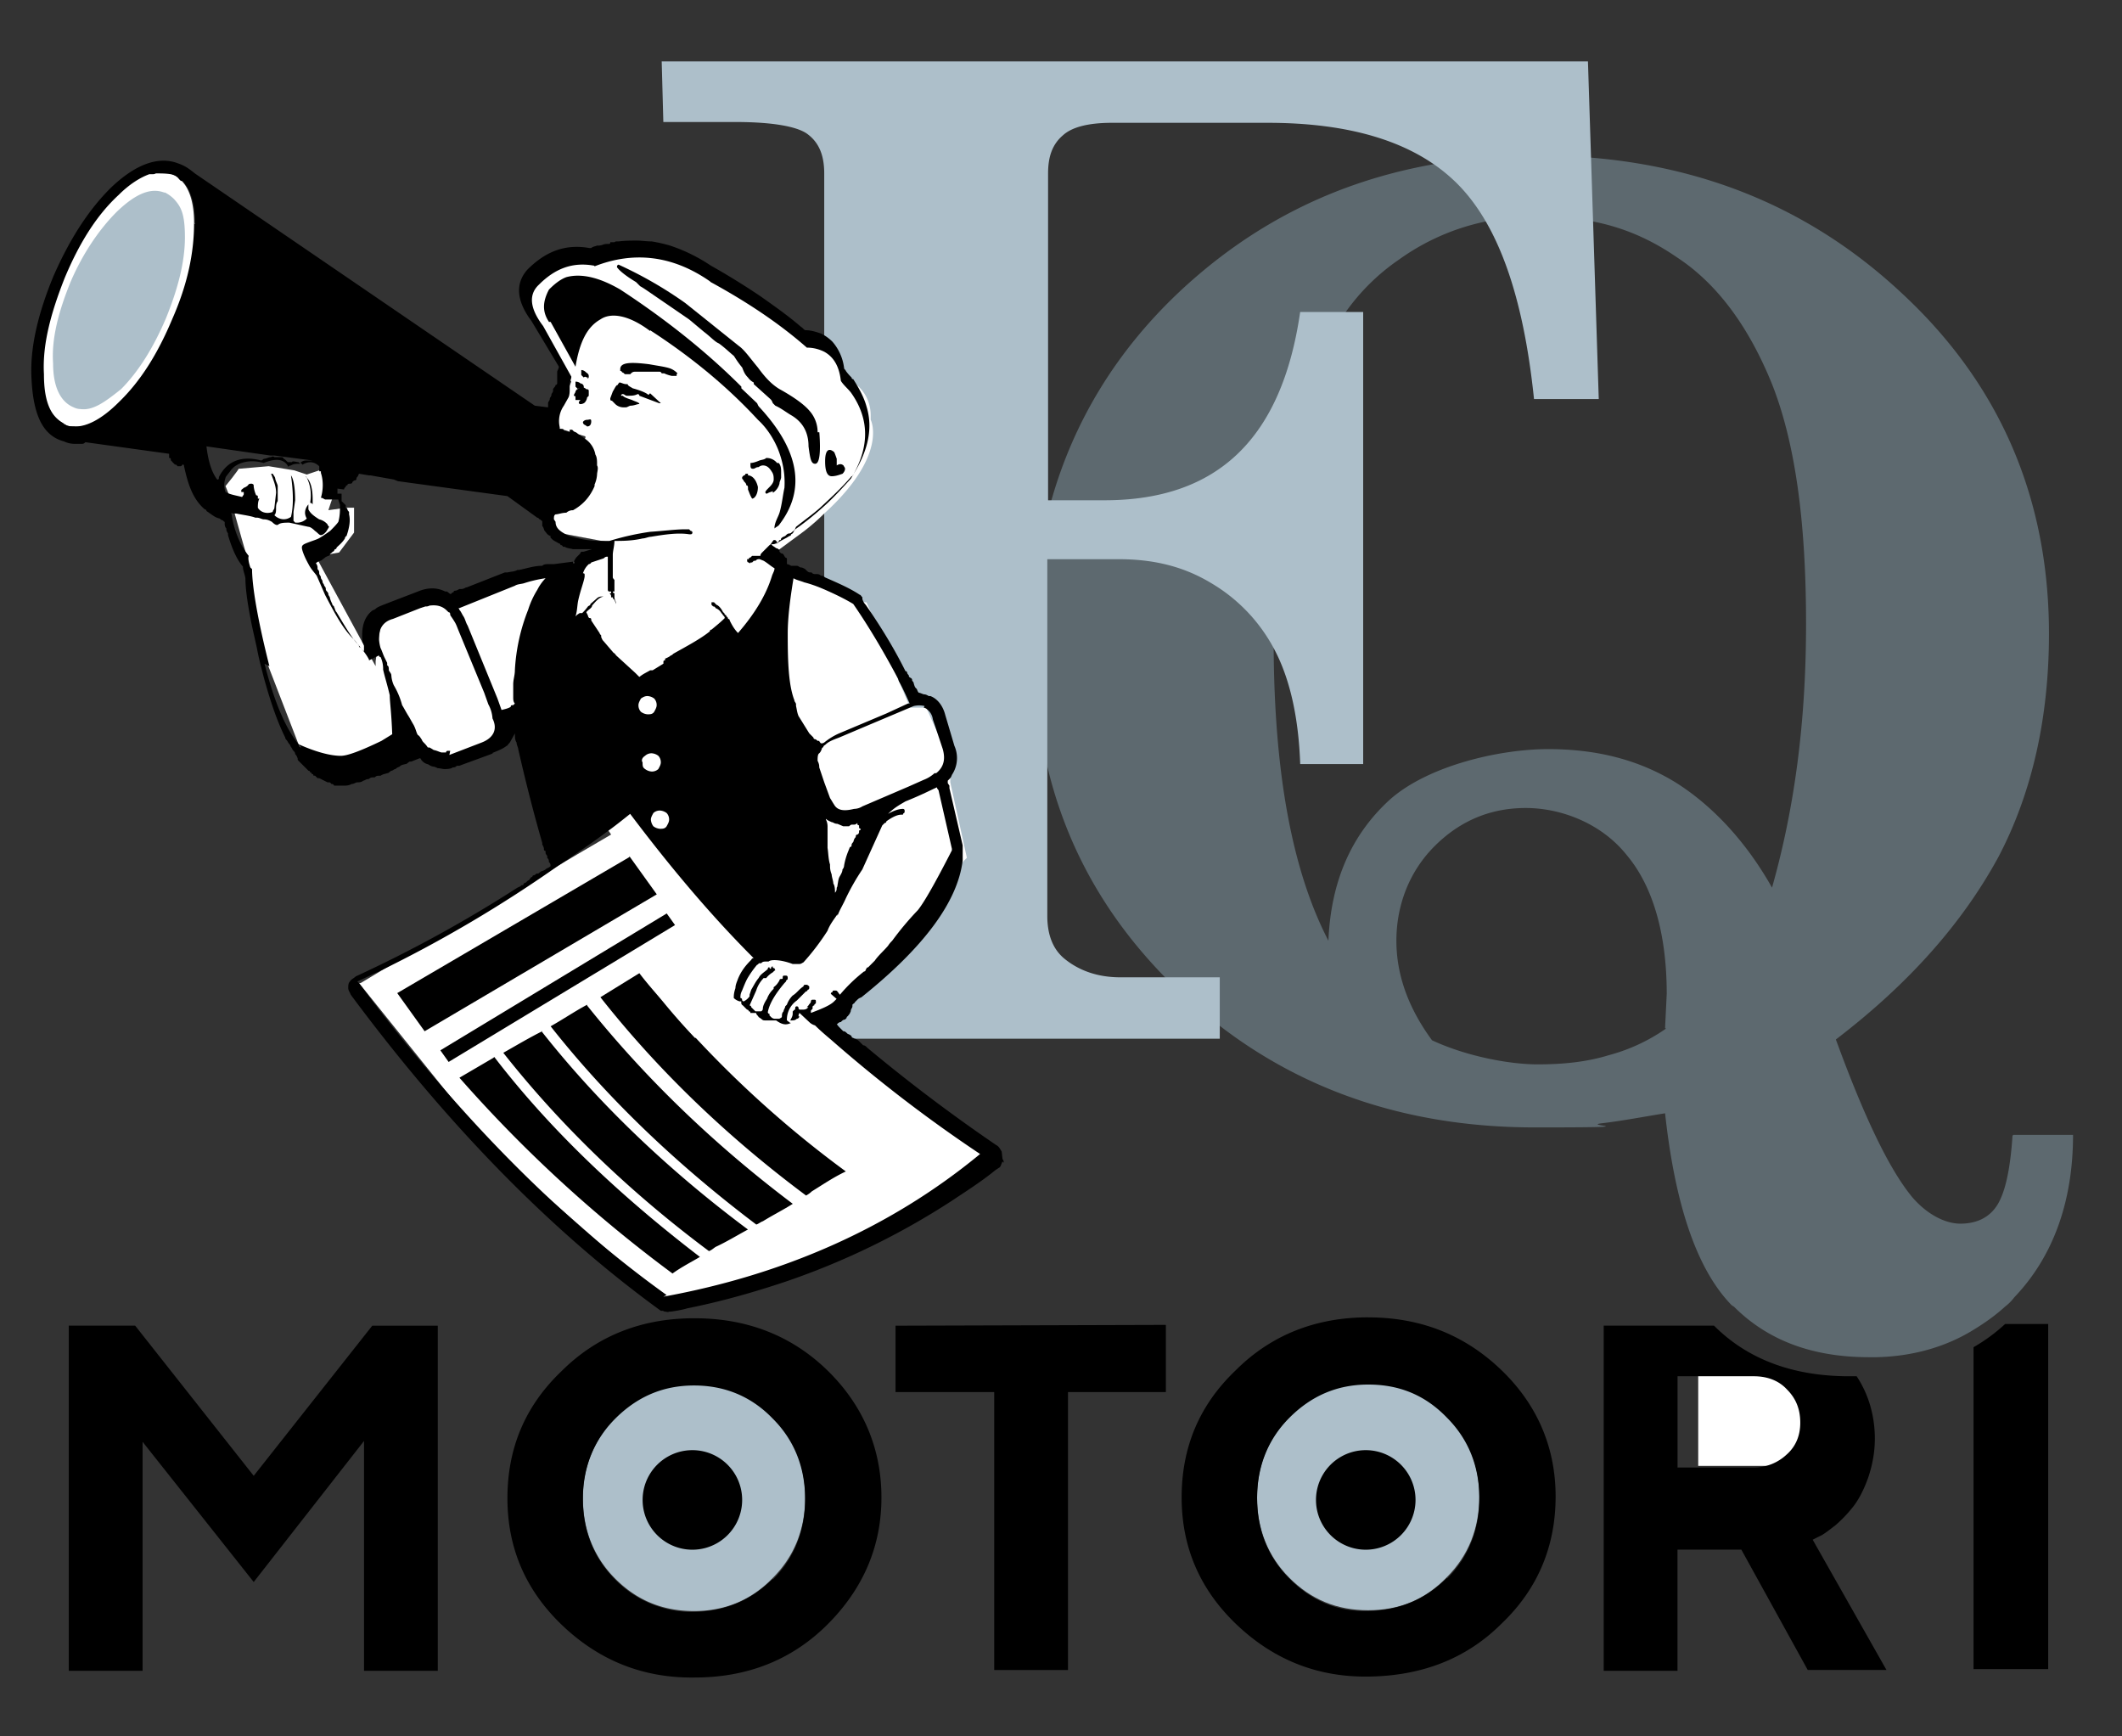 <svg width="55" height="45" fill="none" xmlns="http://www.w3.org/2000/svg"><rect width="100%" height="100%" fill="#333333" stroke="none"/><path d="M18.828 13.223c0-.043.043-.043 0 0-.171-.043-.279-.065-.322-.107a.244.244 0 0 1-.064-.172c-.043-.044-.043-.065-.043-.108v-.065c-.043 0-.15.065-.237.237-.107.172-.172.258-.172.366 0 .107.065.171.215.171s.28-.043.495-.064c.214-.065.343-.107.43-.172-.044 0-.108 0-.151-.043l-.15-.065v.022Z" fill="#000"/><path d="M21.815 21.414h.15c.043-.043.065-.043.065-.043h.043c.043 0 .064 0 .107-.043l.043.065v.043c0 .043.043.043.043.043s0 .043-.043.043v.043c0 .021 0 .043-.043.064-.043 0-.043.043-.043.065-.043.043-.043.064-.064.129-.043.043-.043.064-.043.107 0 0 0 .043-.043.043l-.15.452s0 .064-.044.107c0 .065-.043.13-.064.172-.043.065-.043.13-.065.237-.043.064-.043.129-.064.193 0-.064 0-.172-.043-.236 0-.065-.043-.172-.043-.237-.043-.107-.043-.172-.043-.258-.043-.129-.043-.3-.065-.43v-.559s0-.107-.043-.172c.043.043.108.065.15.108.044 0 .065.043.151.043l.15.064v-.043Z" fill="#fff"/><path d="M52.162 29.433c-.064.967-.215 1.548-.43 1.849-.215.3-.537.43-.924.43s-.86-.237-1.246-.688c-.602-.731-1.247-2.086-1.978-4.085 1.913-1.462 3.289-3.032 4.213-4.73.881-1.677 1.31-3.634 1.31-5.784 0-3.504-1.267-6.471-3.825-8.836-2.235-2.086-4.922-3.247-8.06-3.505a14.268 14.268 0 0 0-1.354-.064c-.945 0-1.848.064-2.708.236-2.557.452-4.75 1.57-6.62 3.333-1.611 1.526-2.708 3.332-3.288 5.375-.322 1.14-.473 2.365-.473 3.655 0 1.29.108 2.107.323 3.053.473 2.15 1.504 4.02 3.073 5.633.108.129.237.236.366.365.322.323.666.624 1.031.882 2.3 1.784 5.051 2.666 8.21 2.666 3.16 0 1.161-.043 1.741-.108.538-.064 1.096-.172 1.634-.258.258 2.365.817 4.02 1.698 4.945a.29.29 0 0 0 .086.065c.88.881 2.041 1.311 3.503 1.311h.193c.925-.021 1.784-.258 2.515-.71.28-.171.559-.365.817-.601.086-.065.172-.15.236-.237.989-1.032 1.526-2.45 1.526-4.214h-1.547l-.022.022Zm-8.984-2.774a4.69 4.69 0 0 1-1.483.688c-.559.172-1.16.237-1.848.237-.688 0-1.806-.194-2.73-.624-.601-.817-.924-1.677-.924-2.58s.323-1.784.989-2.45c.666-.667 1.461-.99 2.364-.99.903 0 1.956.387 2.622 1.226.666.795 1.032 2.02 1.032 3.59l-.043.882.021.021Zm.28-6.364c-.968-.602-2.064-.881-3.332-.881-1.268 0-3.116.43-4.105 1.311-.989.903-1.526 2.107-1.59 3.655-.946-1.827-1.397-4.343-1.419-7.568v-.129c0-2.709.323-4.988.946-6.858a6.733 6.733 0 0 1 .924-1.742 5.487 5.487 0 0 1 1.376-1.354 5.895 5.895 0 0 1 2.256-.99c.43-.085.882-.128 1.354-.128.473 0 .968.043 1.419.129.774.15 1.483.451 2.17.924 1.054.688 1.87 1.806 2.472 3.29.602 1.526.882 3.569.882 6.213 0 2.645-.323 4.86-.882 6.837-.666-1.182-1.526-2.107-2.471-2.709Z" fill="#5D696F"/><path d="M35.462 35.861c-.795 0-1.483.28-2.042.86-.559.56-.838 1.269-.838 2.086s.28 1.526.838 2.085c.56.56 1.225.839 2.042.839.817 0 1.483-.28 2.042-.86.559-.56.838-1.269.838-2.086s-.28-1.526-.838-2.085c-.559-.56-1.225-.86-2.042-.86v.021Z" fill="#ADBFCA"/><path d="M45.993 35.625h-1.977v2.365h1.977c.344 0 .645-.108.86-.344a1.06 1.06 0 0 0 .344-.817c0-.344-.108-.645-.344-.86a1.15 1.15 0 0 0-.86-.344Z" fill="#fff"/><path d="M17.99 35.883c-.796 0-1.484.28-2.042.86a2.89 2.89 0 0 0-.839 2.085c0 .817.28 1.527.839 2.086.558.559 1.225.838 2.041.838.796 0 1.483-.28 2.042-.86.559-.559.838-1.268.838-2.085s-.279-1.527-.838-2.086c-.559-.559-1.225-.86-2.042-.86v.022Z" fill="#ADBFCA"/><path d="m9.65 34.355-3.074 3.892-3.073-3.892h-1.72V43.3h1.913v-5.934l2.88 3.633 2.859-3.655V43.3h1.912v-8.944H9.65Zm8.338-.191c-1.354 0-2.514.452-3.439 1.376-.945.903-1.397 2-1.397 3.29s.473 2.386 1.419 3.29c.946.902 2.085 1.375 3.439 1.354 1.354 0 2.514-.452 3.439-1.376.924-.925 1.397-2.021 1.397-3.29 0-1.268-.473-2.386-1.397-3.29-.925-.902-2.085-1.354-3.44-1.354h-.02Zm2.042 6.751c-.559.56-1.225.839-2.042.86a2.79 2.79 0 0 1-2.042-.838c-.558-.56-.838-1.269-.838-2.086s.28-1.526.838-2.085c.56-.56 1.226-.86 2.042-.86.795 0 1.483.28 2.042.86.559.559.838 1.268.838 2.085s-.28 1.527-.838 2.086v-.022Zm10.188-6.579-7.007.021v1.72h2.558v7.203h1.912v-7.203h2.537v-1.741Zm5.245-.196c-1.354 0-2.515.452-3.439 1.377-.946.903-1.397 2-1.397 3.29s.473 2.386 1.418 3.289c.946.903 2.085 1.376 3.44 1.354 1.353-.021 2.514-.451 3.438-1.376.946-.903 1.397-2.02 1.397-3.29 0-1.268-.473-2.386-1.418-3.289-.946-.903-2.085-1.354-3.44-1.354Zm2.042 6.752c-.56.559-1.225.838-2.042.86-.817.021-1.483-.28-2.042-.839-.559-.559-.838-1.268-.838-2.085s.28-1.527.838-2.086c.559-.559 1.225-.86 2.042-.86.817 0 1.483.28 2.042.86.558.56.838 1.269.838 2.086s-.28 1.526-.838 2.085v-.021Zm6.92-6.537h-2.859V43.3h1.913v-3.14h1.655l1.72 3.118h2.041l-1.912-3.375.172-.087c.107-.043.236-.15.408-.279a3.5 3.5 0 0 0 .473-.495c.15-.193.28-.451.387-.752.107-.322.171-.645.171-1.01 0-.602-.171-1.162-.472-1.613h-.194c-1.44 0-2.622-.43-3.503-1.312Zm1.891 3.333a1.238 1.238 0 0 1-.86.344H43.48v-2.365h1.978c.343 0 .644.108.86.344.236.236.343.516.343.86 0 .322-.107.602-.344.817Zm5.654-3.375a4.46 4.46 0 0 1-.818.601v8.343h1.935v-8.944h-1.118Z" fill="#000"/><path d="M17.15 1.592h24.008l.28 8.75H39.76c-.28-2.709-.946-4.558-2.02-5.611-1.054-1.032-2.687-1.548-4.88-1.548h-4.04c-.602 0-1.032.107-1.268.322-.28.237-.387.56-.387.99v8.47h1.462c2.944 0 4.599-1.612 5.072-4.88h1.633v11.717H33.7c-.043-1.247-.28-2.235-.667-2.966a4.334 4.334 0 0 0-1.633-1.72c-.71-.43-1.483-.624-2.407-.624h-1.848v9.245c0 .495.15.86.43 1.097.386.322.88.494 1.46.494h2.58v1.591H17.193v-1.548h2.408c.558 0 .988-.129 1.31-.43.323-.258.452-.623.452-1.053V4.494c0-.494-.15-.817-.451-1.032-.28-.193-.925-.3-1.849-.3h-1.87L17.15 1.57v.022Z" fill="#ADBFCA"/><path d="m25.79 30.12-.107-.15-3.868-3.074-.172-.15v-.495l3.331-3.935.086-.086-.43-1.956v-.516l-.344-.796-.258-.58v-.043h-.43l-.043-.086-.257-.602-.774-1.892-.065-.15h-.043l-.73-.194-.323-.15-1.225-.581-.28-.194.99-.73c.193-.151.365-.302.515-.452 1.677-1.527 1.204-2.43 1.204-2.43v-.107c0-.516-.323-.796-.538-.925a.793.793 0 0 0-.193-.086l-.15-.645v-.064c-.043-.086-.15-.15-.301-.215-.172-.065-.409-.086-.516-.108h-.108l-.967-.774-.387-.3-1.268-.86-.709-.151-.408-.086s-.043 0-.065-.022a.774.774 0 0 0-.387-.021c-.515.043-1.16.322-1.16.322-1.096-.322-1.397.495-1.763.753-.322.258 1.16 2.3 1.16 2.3l-.45 1.183.322.086.129.043.215.064.15.043v.043l-1.01 1.763.28.688 1.375.258v.194l-.451.129-.817.946-.215-.43-1.44.322-.903.172-.773.237-.237.086-1.096.344-.15 1.075v.129l-.301-.538-1.247-2.3.602-.108.387-.516v-.645h-.194l-.472.065.064-.194.15-.43-.236-.258-.043-.043-.107-.129-.387.13-.323-.108-.666-.108-.752.065h-.022l-.043.064-.129.172-.172.215.13.323.107.387.193.688.15.516.151 1.419.065.516.107.28 1.096 2.837v.043h.022l1.504.301 1.333-.688.666.56.15.128.387-.172 1.311-.559.172-.86 2.408 3.247.043.064-.882.516-5.072 3.01-.537.323h-.043l3.439 4.278 4.47 3.935h.602c.752-.086 1.633-.344 2.536-.688 1.569-.602 3.224-1.462 4.299-2.086.752-.43 1.246-.73 1.246-.73l-.064-.087-.043.022ZM5.03 5.784c0-.495-.108-.882-.323-1.097 0 0 0-.021-.021-.021 0 0-.022-.043-.043-.043-.065-.065-.13-.086-.215-.13a.79.79 0 0 0-.387-.02c-.043 0-.064 0-.107.02h-.065c-.258.087-.559.28-.86.581-.558.516-1.01 1.247-1.397 2.129-.387.924-.558 1.741-.537 2.45 0 .71.215 1.119.559 1.312 0 0 .043.022.064.043.065.043.15.043.215.043.344.043.731-.172 1.204-.623.537-.516.989-1.247 1.375-2.129.387-.881.56-1.698.56-2.45v-.065H5.03Z" fill="#fff"/><path d="M4.256 4.99c-.344-.13-.731.021-1.225.494-.452.451-.882 1.075-1.204 1.827-.322.796-.494 1.484-.451 2.107 0 .646.215 1.011.537 1.14a.405.405 0 0 0 .172.043c.322.043.623-.172 1.053-.516.451-.452.838-1.075 1.16-1.828.323-.795.495-1.483.495-2.107 0-.623-.107-.795-.28-.989a.954.954 0 0 0-.236-.172h-.021Z" fill="#ADBFCA"/><path d="M19.387 12.277h-.065c0 .043-.043.043-.043.043l-.043.043v.043s.043.043.043.065c.043.043.064.064.064.107.044 0 .044.043.044.065v.043c.043.107.064.172.107.236.064 0 .15-.107.15-.3-.043-.194-.15-.302-.257-.302v-.043Zm.752-.28a.347.347 0 0 0-.28-.128c-.043.043-.107.043-.172.064-.15.065-.215.065-.236.065v.043c0 .064 0 .107.064.107.065 0 .065-.043.15-.043.044-.043.108-.043.108-.043.108 0 .172.065.237.172.043.065.043.13.043.194s-.043.129-.108.193c-.064.065-.107.108-.107.13 0 .02 0 .042.043.042.064-.043.107-.043.15-.064v.043a.404.404 0 0 0 .172-.237c0-.064.043-.107.043-.172v-.129c0-.064 0-.172-.064-.236h-.043Zm-5.072-2.042a.195.195 0 0 0-.151-.064v.129l.064.064c.043-.043.043 0 .108 0 .064 0 .043 0 .043-.043s0-.064-.065-.107v.021Zm.151 16.083c-.323.172-.602.365-.946.559 1.44 1.827 3.224 3.547 5.33 5.138.065-.021.108-.064.172-.086.28-.172.537-.3.774-.451-2.085-1.57-3.869-3.311-5.33-5.139v-.021Zm-2.429 1.376-.881.516a35.202 35.202 0 0 0 5.523 5.074c.237-.172.495-.301.71-.43-2.107-1.613-3.912-3.333-5.33-5.182l-.022.022Zm4.492-3.741-5.867 3.547.214.301 5.868-3.547-.215-.301Zm-.967-1.462-6.018 3.526.71.989 6.017-3.548-.71-.989v.021Zm-8.382-9.87c.107.194.15.43.107.689 0 0 .043 0 .065.043v-.13c0-.3-.065-.494-.172-.58v-.021Zm10.08 14.557a16.68 16.68 0 0 1-.817-.925c-.215-.258-.43-.494-.623-.752l-1.01.623c1.44 1.828 3.223 3.57 5.33 5.139a.653.653 0 0 0 .15-.108c.28-.172.559-.365.881-.516a27.718 27.718 0 0 1-3.89-3.461h-.021Zm3.18-15.696a.834.834 0 0 0-.214-.559c-.108-.129-.344-.322-.774-.559-.215-.129-.387-.322-.559-.559-.215-.258-.344-.451-.494-.559l-1.397-1.118a10.483 10.483 0 0 0-1.72-.989s-.043 0-.043.065c.043.064.172.193.495.387l.107.107c.043.022.108.065.172.108l1.096.752.387.323c.172.129.28.258.387.3.15.108.28.237.387.323.043.065.107.172.215.301.043.108.064.172.15.258a.403.403 0 0 0 .15.13v.042l.43.387c.044.043.044.065.065.108l.064.064c.151.065.28.172.43.258.28.172.43.43.43.796.043.322.065.451.172.451.108 0 .15-.258.108-.817h-.043Zm.667.86c-.043-.043-.108-.043-.172 0v-.172s-.043-.129-.065-.172c-.15-.129-.236-.043-.236.237 0 .28.065.387.172.387.108 0 .215-.043.28-.065.042-.043.064-.086.064-.129 0-.043-.043-.064-.043-.107v.021Z" fill="#000"/><path d="M14.056 26.725c-.344.172-.667.365-1.01.559 1.44 1.827 3.223 3.569 5.33 5.139.064-.022.107-.065.171-.108.28-.129.56-.301.839-.451-2.107-1.57-3.912-3.312-5.352-5.14h.021Zm6.598-.56h-.043c-.043 0-.043.044-.065.044v.064c0 .065-.043.13-.064.172.064 0 .107 0 .15-.043.043 0 .065-.043.065-.064 0-.022 0-.065.043-.108v-.064h-.086Zm-6.598.56c-.344.172-.667.365-1.01.559 1.44 1.827 3.223 3.569 5.33 5.139.064-.022.107-.065.171-.108.28-.129.56-.301.839-.451-2.107-1.57-3.912-3.312-5.352-5.14h.021Zm6.598-.56h-.043c-.043 0-.043.044-.065.044v.064c0 .065-.043.13-.064.172.064 0 .107 0 .15-.043.043 0 .065-.043.065-.064 0-.022 0-.065.043-.108v-.064h-.086Zm-.623-1.117c-.022 0-.043 0-.043.043-.065.064-.15.107-.215.193 0 0-.022.043-.043.065h.129a.58.58 0 0 1 .171-.15l.043-.044c.043 0 0-.043 0-.064 0 0-.043 0-.043-.022v-.021Zm5.931 4.794c-.043-.064-.064-.129-.15-.172a43.563 43.563 0 0 1-3.331-2.515c-.043-.043-.065-.065-.108-.065l-.107-.107c-.043-.043-.065-.043-.108-.065 0 0-.021 0-.043-.021 0 0-.043 0-.043-.043-.043-.043-.064-.043-.107-.065-.043-.043-.065-.064-.108-.064l-.107-.108c-.043-.043-.043-.064-.064-.064.042-.043.064-.065.107-.065.043-.043.064-.064.107-.064l.043-.043c0-.043.043-.043.043-.065.043-.043.043-.064.065-.107 0-.065.043-.086.043-.13v-.042c.043-.043.064-.043.064-.065l.065-.064c.043-.043.064-.043.107-.065 1.612-1.29 2.493-2.472 2.622-3.547v-.387l-.344-1.484v-.064l-.043-.065v-.064l.043-.043c.022-.022.043-.043.065-.108a.783.783 0 0 0 .064-.752l-.236-.796c-.065-.258-.215-.43-.387-.494h-.043s-.064-.043-.107-.043-.108-.043-.15-.043c-.044-.043-.044-.108-.065-.108-.043-.043-.043-.064-.065-.129 0-.043-.043-.064-.043-.086 0-.021 0-.043-.043-.064-.043-.022-.043-.043-.043-.065-.043-.043-.043-.064-.043-.064 0-.043-.043-.043-.043-.043-.3-.602-.644-1.161-1.031-1.72a.347.347 0 0 1-.086-.15v-.044c-.043-.043-.043-.064-.065-.064-.258-.172-.559-.301-.902-.452-.022-.021-.043-.021-.065-.043h-.043c-.043-.043-.064-.043-.15-.043s-.065-.043-.108-.043-.064 0-.107-.043l-.043-.043s-.065-.043-.108-.043-.064-.043-.107-.043h-.15s-.065-.043-.108-.043v-.129c0-.043-.043-.043-.043-.043-.043-.064-.043-.107-.108-.107l-.043-.043v-.043s-.043-.043-.064-.043c-.022 0-.065-.043-.108-.065l-.043-.043c.065 0 .108 0 .151-.043.043 0 .043-.043.064-.064.022 0 .043 0 .043-.043.043-.043.065-.043.108-.065.043-.043.064-.064.107-.064s.065-.043.108-.065c.043-.043.043-.064.064-.107.215-.172.43-.323.624-.495.279-.258.558-.516.816-.817 0 0 .043 0 .043-.043.387-.623.516-1.204.344-1.763-.064-.236-.193-.473-.344-.71-.043 0-.043-.042-.043-.042a1.229 1.229 0 0 1-.15-.172c0-.022-.043-.043-.043-.065a1.274 1.274 0 0 0-.301-.688 1.08 1.08 0 0 0-.3-.215c-.13-.043-.259-.086-.41-.086-.042-.021-.064-.064-.107-.086-.322-.28-.688-.537-1.053-.795a18.7 18.7 0 0 0-1.29-.796 4.317 4.317 0 0 0-1.053-.516 3.742 3.742 0 0 0-.472-.107c-.13 0-.258-.022-.387-.022-.15 0-.301 0-.473.022h-.043c-.022 0-.043 0-.065.021h-.107c0 .022 0 .043-.043.043s-.107 0-.15.022a.376.376 0 0 1-.151.021c-.043.022-.107.022-.15.065h-.043c-.602-.108-1.118.064-1.612.559-.323.365-.28.817.107 1.333l.71 1.182c0 .043-.044.108-.044.13v.3s0 .043-.043.043c0 .043-.043.065-.064.108v.043c0 .043-.043.064-.043.107s-.043.065-.043.108-.043.064-.043.107v.108l-.344-.043-8.812-6.02c-.107-.086-.236-.194-.43-.258-.494-.194-1.096 0-1.762.645-.559.559-1.053 1.311-1.483 2.3C.988 8.127.773 9.01.816 9.804c.043.925.28 1.484.838 1.634a.662.662 0 0 0 .28.065h.172c.043 0 .064 0 .107-.043l2.17.3v.108c.022 0 .044 0 .044.043s.043.043.043.065l.064.064c.022 0 .043 0 .065.043h.064c.022 0 .043 0 .065-.043.021 0 .043 0 .043.043.107.495.236.86.537 1.118 0 0 .043 0 .043.043.107.065.215.172.344.194 0 0 .043.043.064.043.022 0 .043.043.065.043v.064s0 .065.043.108c0 .043 0 .064.043.129v.043c.107.365.236.645.387.817 0 .107.043.172.064.3 0 .237.043.581.13 1.033.042.236.107.494.171.795.043.237.107.473.172.731.172.624.344 1.14.559 1.57 0 .043.043.064.064.107a.297.297 0 0 0 .065.086c0 .043.043.065.064.13.043.042.065.064.065.107.043.043.043.064.064.107 0 .043 0 .043.022.065l.021.021.237.237c.043 0 .043.043.043.043s.043 0 .043.043c.021 0 .043 0 .043.043h.042l.065.064h.043l.215.108h.043c.043 0 .043.043.064.043.022 0 .043 0 .065.043h.28s.107 0 .171-.043c.065 0 .108-.043.15-.043.044 0 .108 0 .151-.043.043 0 .065-.043.15-.043.044-.043.065-.043.151-.043.043-.043.064-.043.15-.043.065-.043.108-.043.172-.065.043 0 .065-.043.108-.064.043 0 .064-.043.107-.043.043-.043.065-.043.108-.065.043-.043.064-.043.15-.064.043 0 .065-.043.108-.065h.043l.215-.086c.043 0 .043.043.043.043l.043.043c.043.043.064.043.107.065.043 0 .065.043.15.064.043 0 .086.022.13.043.064 0 .128.022.171.022.043 0 .172 0 .215-.043.043 0 .065 0 .108-.043h.064l.881-.323h-.043c.15-.064.28-.107.387-.193 0 0 .022 0 .043-.043a.297.297 0 0 0 .065-.086l.107-.194c0 .108 0 .172.043.237 0 .064.043.129.043.172.215.946.43 1.763.623 2.43v.042s.043.065.043.108 0 .043.043.064v.043c0 .043.043.065.043.086v.043c.043.043.043.065.043.108.043.043.043.064.043.107-.043.043-.064.043-.107.065-.043.043-.065.043-.107.064-.043 0-.065.043-.108.065h-.043s-.043.043-.064.043c0 0-.043 0-.043.043-.043 0-.043.043-.065.043 0 .043-.043.043-.064.064l-.043.043c-.043 0-.065.043-.065.065h-.043c-.043.043-.064.043-.107.064a34.243 34.243 0 0 1-4.191 2.3c-.043.044-.108.065-.15.13-.044.043-.044.107-.044.172 0 .064.043.107.065.172 2.6 3.504 5.308 6.213 8.038 8.192h.043c.021 0 .043.021.064.021.043 0 .065.022.108 0h.043c.15-.021.28-.043.43-.086.86-.172 1.698-.408 2.536-.688a19.358 19.358 0 0 0 4.298-2.086c.387-.258.796-.516 1.161-.817 0 0 .043-.021.064-.043.065-.021.065-.086.108-.172.043.065.043 0 0-.064l-.022-.194ZM5.03 5.784c0 .774-.172 1.59-.56 2.472-.386.925-.837 1.634-1.396 2.172-.43.43-.839.645-1.16.623-.065 0-.151 0-.216-.043-.021 0-.043 0-.064-.043-.344-.193-.495-.602-.495-1.268-.043-.753.172-1.57.538-2.494.387-.925.838-1.634 1.397-2.15.28-.28.559-.452.795-.538h.064c.043 0 .065 0 .108-.021.129 0 .258 0 .387.021.086.022.15.043.215.13l.043.042h.043c.215.237.322.58.322 1.075v.043l-.021-.021ZM23.942 18.34c.022 0 .065.021.086.043a.379.379 0 0 1 .15.258l.108.322.15.452c.065.236.044.451-.171.623h-.043a.883.883 0 0 1-.28.172l-.387.172-1.203.516a.415.415 0 0 1-.215.065c-.258.064-.43.043-.516-.108-.043-.064-.064-.107-.107-.172l-.15-.408-.13-.387c0-.043 0-.086-.043-.172 0-.065 0-.172.043-.194.043-.043.043-.064.065-.107 0-.043.043-.043.043-.065 0 0 0-.021.043-.043.085-.086.193-.129.365-.193l.559-.237 1.375-.58a.605.605 0 0 1 .28 0l-.022.043Zm-2.536 2.88c.043.044.108.065.15.087.043 0 .065.043.15.043l.151.064h.15c.044-.043.065-.043.065-.043h.043c.043 0 .065 0 .108-.043v.043l.043.022v.043c0 .043.043.043.043.043s0 .043-.043.043v.043s0 .043-.043.064c-.043 0-.043.043-.043.065-.043.043-.043.064-.065.129-.043.043-.043.064-.043.086 0 0 0 .043-.043.043l-.043.107a1.822 1.822 0 0 0-.107.366s0 .064-.043.107c0 .065-.043.13-.065.172-.043.065-.043.13-.064.237 0 0 0 .043-.021.064 0 .043 0 .086-.044.13 0-.065 0-.173-.043-.237 0-.065-.043-.172-.043-.237-.043-.107-.043-.172-.043-.258-.043-.129-.043-.3-.064-.43v-.559s0-.107-.043-.172v-.021Zm1.891-3.568c.108.193.194.387.28.58h-.043l-.559.258-1.225.516c-.15.065-.28.15-.387.237l-.043.021h-.043s-.043-.043-.043-.064h-.043s-.043-.043-.064-.043c0 0-.043 0-.043-.043l-.108-.108-.28-.451c-.042-.108-.042-.172-.064-.258v-.043c0-.043-.043-.065-.043-.108-.15-.387-.172-.989-.172-1.677v-.043c0-.43.065-.924.15-1.44.065.043.173.064.28.107.172.043.344.108.495.172.3.13.558.258.773.387.43.624.817 1.29 1.16 1.935l.022.065ZM18.42 7.31c.945.516 1.783 1.075 2.493 1.699.172 0 .322.043.451.107.236.13.387.366.43.753.064.107.172.193.258.3.494.689.494 1.441 0 2.237-.215.236-.43.473-.666.688-.237.215-.495.43-.774.623-.043.043-.043.108-.108.13 0 0 0 .042-.043.042-.086.065-.215.108-.322.194 0 0 0 .021-.043.021 0 0 .021 0 .043-.021v-.043l-.043-.043h-.043c-.043.043-.064.107-.107.129l-.172.172c-.043.043-.065.064-.065.107h-.215l-.043.043s-.043 0-.043.043h-.043v.043s0 .043.043.043c0 0 .043.043.043 0h.043l.043-.043h.043c.043-.043.065-.043.108-.043l.107.043c.108.065.172.13.28.194 0 .064-.044.129-.065.193-.15.495-.451.99-.881 1.484-.108-.108-.172-.237-.215-.323 0-.043-.043-.043-.043-.043 0-.043-.043-.064-.043-.064s0-.043-.043-.043c0-.043-.043-.065-.043-.065-.043-.086-.107-.172-.172-.193l-.064-.065h-.065v.065l.043.043c.021 0 .043 0 .064.043a.289.289 0 0 1 .151.129s.043.043.043.064c.021 0 .043.043.043.065-.107.107-.215.193-.344.3-.043 0-.043.044-.043.044-.236.193-.602.387-.946.58-.021.022-.043.043-.064.043-.043.043-.108.065-.15.086v.043c-.022 0-.043 0-.043.043v.043l-.28.172h-.064c-.108.065-.172.086-.28.172l-.107-.107-.495-.452s-.043-.064-.064-.064l-.258-.301c-.043-.043-.043-.065-.065-.108v-.043s-.042-.043-.042-.064l-.215-.323c0-.043 0-.064-.043-.064-.022 0-.043-.043-.043-.065l-.043-.086c.043-.064.15-.107.15-.172.129-.15.194-.215.301-.236-.086 0-.129 0-.194.064l-.15.13c0 .042-.043.042-.064.064a1.229 1.229 0 0 1-.15.172h-.065l-.065.043-.043.043c.043-.13.043-.258.065-.387.064-.301.15-.495.172-.645V14.9c0-.022 0-.043-.043-.043.043-.13.107-.194.15-.237 0 0 .043 0 .065-.043l.322-.107c.043-.043.064-.043.107-.043v.86s0 .043.043.043h.043v.043h-.043c.043.043.043.064.043.107h.043s0 .043.043.065l.043.107c0-.064-.043-.107-.043-.172v-.107c-.043 0-.043-.043-.043-.043h.043v-.301c-.043-.043-.043-.065-.043-.065v-.58c0-.108.043-.237.043-.366.215 0 .452 0 .731-.064.065 0 .15-.043.215-.043.387-.065.71-.108.989-.065h.043c.043 0 .043-.043.043-.043s0-.043-.043-.043l-.043-.043h-.108c-.236 0-.558.043-.902.065a6.952 6.952 0 0 0-1.054.236h-.279c-.28 0-.537-.064-.774-.129-.215-.107-.344-.193-.344-.365l-.043-.065c0-.064 0-.107.043-.129.065 0 .172-.043.28-.043a.244.244 0 0 1 .172-.064c.236-.13.43-.323.559-.624v-.043a.745.745 0 0 0 .064-.258c0-.064.043-.172 0-.236v-.043c0-.065 0-.172-.043-.237a.622.622 0 0 0-.3-.43c-.022-.021-.065-.043-.108-.086 0 0-.022 0-.043-.021-.043-.043-.065-.043-.108-.065l-.043-.043h-.064v.065l-.15-.043s0-.043-.044-.043h-.064v-.043a.704.704 0 0 1 .107-.56l.108-.193c.043-.064.043-.172.043-.236v-.13c0-.064.043-.128.043-.193l-.731-1.311c-.344-.452-.387-.817-.107-1.075.43-.43.88-.58 1.397-.495 0 0 .043 0 .043.022.988-.387 1.998-.301 2.987.387l.022.021Zm-1.7 12.277a.244.244 0 0 1 .172-.065.32.32 0 0 1 .171.065.244.244 0 0 1 .065.172c0 .064-.043.129-.065.172a.244.244 0 0 1-.171.064.32.32 0 0 1-.172-.064c-.065-.043-.065-.086-.065-.172-.043-.065 0-.13.065-.172Zm-.108-1.14a.244.244 0 0 1-.064-.172c0-.064.043-.129.064-.172.065-.043.108-.064.172-.064a.32.32 0 0 1 .172.064.244.244 0 0 1 .064.172c0 .065-.043.13-.064.172-.043.065-.107.065-.172.065a.32.32 0 0 1-.172-.065Zm.323 2.623a.244.244 0 0 1 .172-.064.32.32 0 0 1 .171.064.244.244 0 0 1 .065.172c0 .065-.043.13-.065.172-.043.065-.107.065-.171.065a.32.32 0 0 1-.172-.065.321.321 0 0 1-.065-.172c0-.064.043-.129.065-.172Zm-8.017-8.385s0-.043.043-.064c0-.022 0-.043.043-.043 0-.043.043-.043.064-.043.022 0 .065 0 .065-.043.043-.043.064-.043.064-.043.043 0 .043-.043.043-.065.043-.043.043-.064.065-.107l.258.043h.043l.601.107.108.043 2.837.387.774.56c.043 0 .043.042.064.042.021 0 .043.043.065.043v.13c.043.042.043.107.064.128.043.043.065.108.15.13v.042l.043.043c.043.043.108.065.172.108 0 0 .043 0 .043.043.022 0 .043 0 .065.043h.043c.064.043.15.043.215.064h.494l-.215.065h-.043s-.043 0-.043.043l-.107.107s-.043.065-.065.108h.022v.043h-.043v-.043l-.495.064h-.15c-.043 0-.107 0-.15.043-.215 0-.387.065-.602.108h-.043c-.065.043-.172.043-.258.064h-.065c-.172.065-.494.194-.988.387-.043 0-.065.043-.15.043h-.044s-.064.043-.107.043c0 0-.043 0-.043.043-.043 0-.065.043-.065.043-.043 0-.064-.043-.107-.064h-.043c-.215-.108-.452-.108-.71 0l-.838.322c-.107.043-.172.065-.236.108-.043.043-.065.043-.107.064-.215.172-.28.43-.258.753v.043c0 .043.043.064.043.129v.129l-.043-.043c-.022-.022-.043-.043-.043-.065h-.043v-.043l-.043-.043c-.172-.193-.344-.494-.538-.817-.043-.043-.043-.107-.064-.129 0-.043-.043-.043-.043-.064 0-.022-.043-.086-.065-.172 0-.043-.043-.065-.043-.108s-.043-.064-.064-.107c0-.043 0-.065-.043-.108 0-.043-.043-.064-.043-.107s-.043-.065-.043-.108-.043-.064-.043-.107 0-.065-.043-.108v-.043s0-.064-.043-.107c.043-.043.064-.043.107-.065.043 0 .065-.043.108-.064.043-.043.064-.043.107-.065 0 0 .043 0 .043-.043.043-.043.065-.043.065-.064.043 0 .043-.043.064-.065.043 0 .043-.043.043-.043.065-.064.15-.129.215-.236 0 0 0-.043.043-.065.065-.193.108-.387.065-.559v-.064s-.043-.043-.043-.065c0 0 0-.043-.043-.043v-.064l-.108-.108v-.193h-.107v-.13l.172.022Zm-1.935 4.58c-.322-1.269-.45-2.107-.45-2.516l-.044-.043c-.043-.129-.064-.236-.043-.3a1.88 1.88 0 0 1-.258-.43 2.63 2.63 0 0 1-.193-.689c.021.022.064.022.129.022.215.043.387.064.494.107h.043c.064 0 .129.043.172.043.107 0 .172.043.215.065.064.064.129.107.172.064.064-.043.172-.043.28-.043l.494.108c.043 0 .107.043.171.107.065.043.108.108.15.108.044 0 .108-.043.151-.108l.065-.107s-.043-.043-.043-.065a.414.414 0 0 0-.215-.129c-.172-.107-.236-.172-.28-.258v-.129c-.107.13-.107.258-.042.366a.345.345 0 0 1-.237.107h-.043c-.043 0-.043-.043-.064-.043v-.236l.043-.301c0-.323-.043-.56-.108-.645.065.451.065.817 0 1.075-.15.107-.322.064-.43-.043.043-.043.043-.108.043-.172 0-.065 0-.13.043-.194V12.6c0-.043-.043-.107-.064-.193 0-.043-.043-.086-.065-.13h-.043c.065.173.13.323.13.495l-.044.387c0 .043-.043.065-.043.108-.172.064-.322 0-.386-.108 0-.064 0-.172.042-.236h-.042v-.043c0-.022 0-.043-.043-.043a.781.781 0 0 1-.065-.237c0-.043 0-.043-.043-.064H6.49s-.043 0-.064.043c0 0-.043.043-.108.064-.043.043-.064.043-.064.065v.043h.064v.064l-.043.065c-.172-.043-.322-.065-.43-.13a.533.533 0 0 1 0-.365s0-.021.022-.043c.043-.064.086-.107.129-.172l.064-.064c.194-.15.473-.194.774-.108.322-.129.537-.107.645.108 0-.043.064-.043.064-.043.065-.043.13-.043.237-.043l-.043-.043c-.065 0-.15-.043-.172 0h-.108l-.043-.043c-.021-.022-.043-.043-.064-.043 0-.043-.043-.043-.065-.043h-.172c-.043-.043-.064 0-.107 0s-.108.043-.172.043c0 0-.043.043-.065.043-.494-.13-.88 0-1.096.43 0 .043 0 .064-.043.064-.15-.193-.236-.494-.279-.86l1.655.237h.107l.989.129h-.15c-.043 0-.108 0-.172.064.043 0 .043.043.064.043.172-.107.322-.064.43.043v.13h.043v.042c.064.194.064.43 0 .645.043 0 .064.022.107.043h.346c0 .043.042.108.042.15 0 .13 0 .28-.043.43-.043.065-.15.173-.215.237-.064.043-.15.108-.258.172-.064.043-.15.065-.322.13-.107.042-.15.064-.15.128 0 .065.064.237.172.43.064.13.171.237.214.301l.215.495c.237.451.452.86.71 1.118a.935.935 0 0 1 .129.15c.129.15.236.28.3.409v.021l.258-.129s0 .043.043.043a.718.718 0 0 1 .065.323c.043.193.107.387.172.666 0 .172.043.43.064 1.01l-.28.173c-.536.258-.88.387-1.052.387-.28 0-.667-.108-1.096-.301 0 .021.043.064.064.086-.043-.022-.064-.065-.064-.086-.366-.452-.645-1.161-.882-2.086l.13.065Zm4.686 2.193h-.065s-.043 0-.043.043h-.107c-.043 0-.108-.043-.215-.065a1.145 1.145 0 0 0-.107-.064h-.043c-.043-.065-.065-.086-.108-.13 0 0-.043-.042-.043-.064-.043-.064-.064-.107-.107-.129-.043-.064-.043-.129-.108-.258-.064-.107-.107-.193-.15-.258-.065-.107-.108-.193-.15-.258a2.03 2.03 0 0 0-.216-.516.743.743 0 0 1-.064-.258c0-.043-.043-.086-.065-.129 0-.064 0-.107-.043-.129v-.064l-.064-.13c-.043-.085-.065-.171-.108-.257-.107-.387 0-.667.323-.753l.71-.28.128-.042c.043 0 .064 0 .107-.022.172-.021.323 0 .452.13l.043.042c.043 0 .043.043.043.065 0 .021.043.064.107.172.043.064.065.129.108.236l.666 1.613.107.3a.872.872 0 0 1 .108.366c.15.301 0 .516-.28.624l-.838.322.022-.107Zm1.332-1.054-.107-.3-.774-1.893c-.043-.064-.064-.172-.107-.236-.043-.065-.065-.13-.108-.172 0 0 0-.043-.043-.043h.043l1.44-.58c.065-.044.172-.044.237-.065a3.39 3.39 0 0 1 .559-.13 1.202 1.202 0 0 0-.215.302 2.244 2.244 0 0 0-.237.516 4.951 4.951 0 0 0-.344 1.57c0 .128-.043.236-.043.365v.322c0 .065 0 .13.043.172l-.043.043c-.043 0-.064 0-.064.043-.065.043-.172.065-.258.086h.021Zm4.277 15.158c-2.73-1.956-5.394-4.623-7.973-8.084l-.043-.043c.193-.086.365-.172.558-.258a33.764 33.764 0 0 0 4.664-2.752l.387-.258c.28-.194.56-.387.817-.58.215-.151.43-.323.645-.495.988 1.311 2.042 2.58 3.202 3.74-.021 0-.043 0-.064.044-.13.129-.258.28-.344.494-.022.065-.065.15-.065.237-.043.129-.043.193-.043.258a.347.347 0 0 0 .15.086h.044v.043c0 .043.043.064.043.064l.107.108c.043 0 .043.043.043.043.022 0 .043 0 .043.043h.15c0 .043.044.064.065.107l.065.043c.043.043.064.043.107.043h.28c.15.108.257.13.386.065-.043 0-.064-.043-.107-.065a.61.61 0 0 1 .258-.516l.236-.236s.043 0 .043-.043c.043 0 .043-.043.043-.043v-.043s-.043-.043-.064-.043h-.043c-.043 0-.043.043-.043.043-.108.064-.172.172-.28.236a.642.642 0 0 0-.15.237l-.043.043c0 .043-.043.086-.043.129-.043.043-.043.086-.043.129 0 .043-.043.043-.065.064h-.107c-.021 0-.064 0-.107-.043l-.043-.043v-.043c-.043 0-.043-.043-.043-.043.043-.236.214-.494.43-.752l.042-.043c0-.043.043-.043.043-.065v-.043s0-.043-.043-.043h-.043c-.021 0-.043 0-.043.043s0 .043-.043.043c0 0-.043 0-.043.043-.043.065-.064.108-.15.172v.043a.654.654 0 0 0-.172.258c-.043.065-.107.172-.107.258 0 0 0 .043-.043.065h-.15l-.108-.108c0-.043-.043-.043-.043-.043l.172-.387a.791.791 0 0 1 .172-.3.568.568 0 0 1 .172-.151l.043-.043c.043 0 0-.043 0-.065 0 0-.043 0-.043-.043-.022 0-.043 0-.043.043-.065.065-.15.108-.215.194 0 0-.022.043-.043.064-.065.086-.108.172-.172.28l-.043.129v.043a.403.403 0 0 1-.15.129s-.044 0-.044-.043c0 0 0-.043-.043-.043 0-.065 0-.108.043-.194.043-.107.086-.215.13-.3a2.55 2.55 0 0 1 .257-.366c.022 0 .043-.043.065-.043h.043c.043-.043.064-.043.15-.043h.043c.065-.065.344-.043.623.064h.172c.043 0 .065-.021.108-.043.215-.236.43-.516.623-.817.064-.172.172-.3.258-.43v.043c.064-.172.15-.3.215-.451a5.83 5.83 0 0 1 .43-.753l.516-1.14.064-.064c.043 0 .043-.043.043-.043.15-.107.28-.172.387-.172h.043c0-.043.043-.043.043-.064v-.043c0-.043-.043-.043-.043-.043-.108 0-.236.043-.387.129.172-.172.344-.258.451-.323.43-.172.667-.3.817-.365 0 .043.043.064.043.086l.344 1.505v.043c-.43.838-.71 1.333-.881 1.548a7.849 7.849 0 0 0-.667.795.682.682 0 0 0-.107.13c-.108.128-.258.257-.344.386l-.172.172c-.043 0-.043.043-.064.065 0 0 0 .043-.043.043a4.166 4.166 0 0 0-.624.602c-.043-.043-.064-.108-.107-.108h-.043c-.021 0-.043 0-.043.043-.043 0-.043.043-.043.043l.15.13-.064.064c-.107.107-.322.193-.602.3v-.064l.043-.043v-.043c0-.043.043-.043.043-.043 0-.043.043-.043.043-.064v-.043c0-.022 0-.043-.043-.043h-.043s-.043 0-.043.043-.043.064-.064.107l-.043.043h.043c-.043.043-.065.065-.15.065h-.065c-.043 0-.043-.043-.043-.043 0-.043-.043-.043-.043-.043-.043 0-.043.043-.043.043v.064h.043l.322.301a.347.347 0 0 0 .15.086c.13.13.28.258.409.366a36.905 36.905 0 0 0 3.869 2.967c-2.343 1.935-5.137 3.139-8.21 3.698l.085-.043Zm3.418-7.224c0-.043 0-.065.043-.108v-.064h-.108c-.043 0-.043.043-.064.043v.064c0 .065-.043.13-.065.172.065 0 .108 0 .15-.043.044 0 .065-.043.065-.064h-.021Zm-6.641.387c-.344.172-.667.365-1.01.559 1.44 1.827 3.223 3.569 5.33 5.139.064-.022.107-.065.171-.108.28-.129.56-.301.839-.451-2.107-1.57-3.912-3.312-5.352-5.14h.021Z" fill="#000"/><path d="M16.807 10.235c-.043-.043-.172-.108-.408-.172-.065-.043-.13-.065-.13-.108h-.042c-.065 0-.13-.043-.172-.043 0 0-.043.043-.043.065-.043 0-.065.064-.13.172l-.064.172c0 .043 0 .064.043.064l.065.065a.308.308 0 0 0 .236.107c.108 0 .065 0 .172-.043.108 0 .172-.043.237-.043 0-.043-.108-.064-.194-.107-.129-.043-.193-.065-.236-.108h-.043c0-.043.043-.043.043-.043.043 0 .064.043.107.043.13 0 .194 0 .28-.043 0 0 .043 0 .043.043l.515.194h.043l-.279-.258-.043.043Z" fill="#000"/><path d="M16.85 8.558c1.097.71 2.021 1.483 2.795 2.322.236.215.408.494.516.752.128.323.193.646.171 1.011-.043.193-.064.43-.128.645-.043.129-.108.215-.13.365v.043c.044-.043.108-.064.13-.107.687-.903.515-1.914-.516-3.032-.043-.043-.043-.064-.065-.107l-.408-.387v-.043c-.946-.946-2.02-1.785-3.138-2.516-.516-.3-.989-.43-1.397-.322-.172.064-.322.193-.451.322-.172.323-.172.581 0 .839h.043l.644 1.161c.108-.645.301-1.032.645-1.226.28-.193.752-.107 1.29.301m-1.634 2.301c-.065 0-.108.043-.108.064 0 0 0 .043.043.065a.267.267 0 0 1 .065.043c.064 0 .107-.043.107-.13 0-.085-.043-.042-.107-.042Zm0-.579.043-.043v-.107c0-.043 0-.065-.065-.065-.043-.043-.064-.043-.129-.043-.064 0-.064.043-.107.043 0 0-.043.043-.043.064 0 .022-.043.065-.043.108.022 0 .043 0 .043.043v.065h.129c-.043.043-.043.064-.043.064s0 .043.043.043.107-.022.129-.065a.217.217 0 0 0 .043-.107Z" fill="#000"/><path d="M17.56 9.676a.508.508 0 0 0-.194-.129c-.13-.043-.301-.064-.538-.107-.515-.065-.752-.043-.752.129v.043c.043 0 .043.043.065.043.021 0 .043.043.064.043h.13c.042-.043.064-.065.128-.065h.623c.022 0 .043 0 .065.043h.064a.898.898 0 0 0 .194.065h.129v-.043m-2.321.107c.021 0 .043 0 .043-.043s0-.065-.065-.108c-.043-.043-.086-.064-.129-.064v.129l.065.064c.043-.043.043 0 .107 0m2.708 30.379a1.29 1.29 0 1 0 0-2.58 1.29 1.29 0 0 0 0 2.58Zm17.453 0a1.29 1.29 0 1 0 0-2.58 1.29 1.29 0 0 0 0 2.58Z" fill="#000"/></svg>